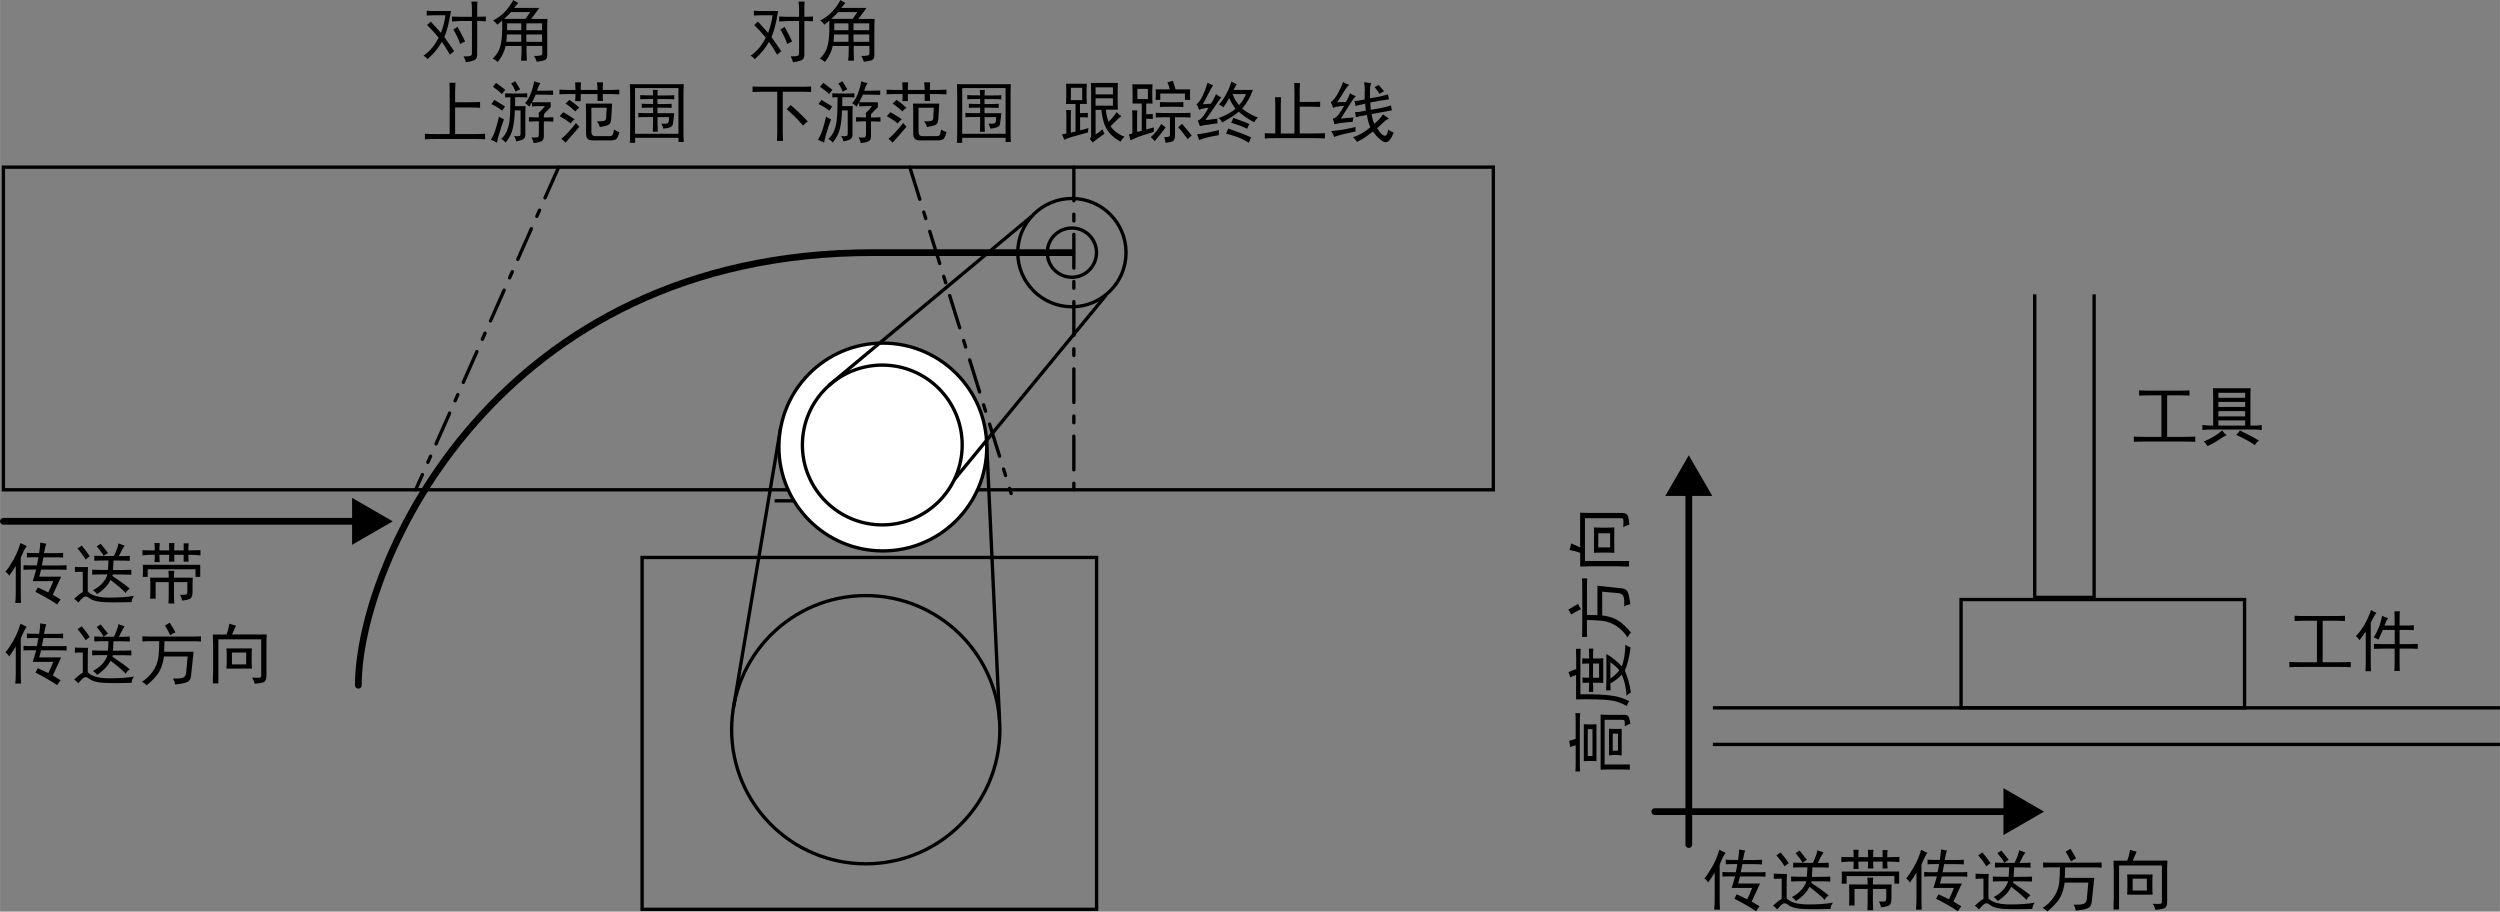 <?xml version="1.0" encoding="UTF-8"?>
<svg xmlns="http://www.w3.org/2000/svg" width="131.12mm" height="47.81mm" version="1.1" viewBox="0 0 371.68 135.53">
  <rect x="0" y="0" width="371.68" height="135.53" fill="#808080" stroke="none"/>
  <g id="_レイヤー_4" data-name="レイヤー 4">
    <rect x=".5" y="24.85" width="221.52" height="47.97" fill="none" stroke="#000" stroke-miterlimit="10" stroke-width=".5"/>
    <g>
      <line x1=".5" y1="77.51" x2="53.36" y2="77.51" fill="none" stroke="#000" stroke-linecap="round" stroke-miterlimit="10"/>
      <polygon points="52.34 81 58.38 77.51 52.34 74.02 52.34 81" fill="#000" stroke-width="0"/>
    </g>
    <g>
      <line x1="246.02" y1="120.67" x2="298.88" y2="120.67" fill="none" stroke="#000" stroke-linecap="round" stroke-miterlimit="10"/>
      <polygon points="297.86 124.16 303.9 120.67 297.86 117.18 297.86 124.16" fill="#000" stroke-width="0"/>
    </g>
    <g>
      <line x1="251.08" y1="125.57" x2="251.08" y2="72.71" fill="none" stroke="#000" stroke-linecap="round" stroke-miterlimit="10"/>
      <polygon points="254.57 73.73 251.08 67.69 247.59 73.73 254.57 73.73" fill="#000" stroke-width="0"/>
    </g>
    <line x1="135.26" y1="24.85" x2="150.33" y2="73.38" fill="none" stroke="#000" stroke-dasharray="0 0 0 0 5 2 1 2" stroke-linecap="round" stroke-miterlimit="10" stroke-width=".5"/>
    <line x1="83.05" y1="24.85" x2="61.8" y2="72.81" fill="none" stroke="#000" stroke-dasharray="0 0 0 0 5 2 1 2" stroke-linecap="round" stroke-miterlimit="10" stroke-width=".5"/>
    <line x1="159.65" y1="24.85" x2="159.65" y2="72.81" fill="none" stroke="#000" stroke-dasharray="0 0 0 0 5 2 1 2" stroke-linecap="round" stroke-miterlimit="10" stroke-width=".5"/>
    <line x1="146.67" y1="65.51" x2="148.6" y2="106.97" fill="none" stroke="#000" stroke-miterlimit="10" stroke-width=".5"/>
    <line x1="116.04" y1="63.71" x2="109.05" y2="105.17" fill="none" stroke="#000" stroke-miterlimit="10" stroke-width=".5"/>
    <circle cx="128.71" cy="108.49" r="19.94" fill="none" stroke="#000" stroke-miterlimit="10" stroke-width=".5"/>
    <circle cx="159.36" cy="37.56" r="8.05" fill="none" stroke="#000" stroke-miterlimit="10" stroke-width=".5"/>
    <circle cx="159.36" cy="37.56" r="3.66" fill="none" stroke="#000" stroke-miterlimit="10" stroke-width=".5"/>
    <line x1="115.17" y1="74.46" x2="139.46" y2="74.46" fill="none" stroke="#000" stroke-miterlimit="10" stroke-width=".5"/>
    <circle cx="131.25" cy="66.46" r="15.45" fill="#fff" stroke="#000" stroke-miterlimit="10" stroke-width=".5"/>
    <circle cx="131.17" cy="66.16" r="11.88" fill="none" stroke="#000" stroke-miterlimit="10" stroke-width=".5"/>
    <line x1="164.44" y1="43.88" x2="141.87" y2="71.31" fill="none" stroke="#000" stroke-miterlimit="10" stroke-width=".5"/>
    <line x1="153.42" y1="32.13" x2="123.2" y2="57.32" fill="none" stroke="#000" stroke-miterlimit="10" stroke-width=".5"/>
    <rect x="95.46" y="82.88" width="67.57" height="52.32" fill="none" stroke="#000" stroke-miterlimit="10" stroke-width=".5"/>
    <path d="M53.27,101.88c0-18.04,20.42-64.32,76.47-64.32,21.57,0,29.62,0,29.62,0" fill="none" stroke="#000" stroke-linecap="round" stroke-miterlimit="10"/>
    <line x1="254.66" y1="110.68" x2="371.68" y2="110.68" fill="none" stroke="#000" stroke-miterlimit="10" stroke-width=".5"/>
    <line x1="254.66" y1="105.24" x2="371.68" y2="105.24" fill="none" stroke="#000" stroke-miterlimit="10" stroke-width=".5"/>
    <rect x="291.56" y="89.14" width="42.15" height="16.1" fill="none" stroke="#000" stroke-miterlimit="10" stroke-width=".5"/>
    <polyline points="311.34 43.76 311.34 88.82 302.51 88.82 302.51 43.76" fill="none" stroke="#000" stroke-miterlimit="10" stroke-width=".5"/>
  </g>
  <g id="JA_アウトライン">
    <g>
      <path d="M3.08,82.96v5c0,.6.01,1.16.04,1.68h-.86c.05-.42.08-.96.08-1.64v-3.87c-.39.62-.72,1.12-.98,1.48-.1-.21-.29-.42-.55-.62.31-.36.69-.92,1.13-1.68.44-.75.81-1.61,1.09-2.58.23.13.55.29.94.47-.21.21-.51.79-.9,1.76ZM9.09,85.73c-.5,1.09-.91,1.99-1.25,2.7.29.16.68.39,1.17.7-.16.18-.33.43-.51.74-.44-.31-1.02-.67-1.74-1.07-.72-.4-1.22-.67-1.5-.8.13-.23.25-.46.35-.66.34.16.86.4,1.56.74.26-.52.51-1.08.74-1.68h-3.05c.16-.47.33-1.04.51-1.72h-.86c-.39,0-.73.01-1.02.04v-.7c.34.03.69.04,1.05.04h.94c.1-.49.18-.9.23-1.21h-.59c-.47,0-.85.01-1.13.04v-.7c.31.03.68.04,1.09.04h.74c.1-.75.16-1.28.16-1.56.34.08.64.13.9.16-.08.13-.2.6-.35,1.41h1.68c.42,0,.81-.01,1.17-.04v.7c-.34-.03-.74-.04-1.21-.04h-1.72c-.05.29-.13.69-.23,1.21h2.46c.52,0,.92-.01,1.21-.04v.7c-.31-.03-.72-.04-1.21-.04h-2.58c-.1.42-.2.77-.27,1.05h3.24Z" fill="#000" stroke-width="0"/>
      <path d="M13.08,84.32c-.03.5-.04.99-.04,1.48v2.15c.57.6,1.64.9,3.2.9s2.79-.09,3.67-.27c-.21.31-.33.62-.35.94-.96.03-1.93.04-2.89.04s-1.71-.05-2.23-.16c-.52-.1-.92-.27-1.21-.51-.29-.23-.55-.27-.78-.12s-.51.43-.82.82c-.21-.26-.42-.44-.62-.55.49-.47.92-.81,1.29-1.02v-3.01c-.39,0-.78.01-1.17.04v-.78c.42.03.82.04,1.21.04h.74ZM13.35,82.72c-.18.1-.39.26-.62.47-.29-.49-.69-1.04-1.21-1.64.23-.16.44-.3.62-.43.49.57.9,1.11,1.21,1.6ZM17.69,82.68c.7,0,1.24-.01,1.6-.04v.74c-.34-.03-1.15-.04-2.42-.04-.05.76-.08,1.22-.08,1.41,1.43,0,2.34-.01,2.73-.04v.74c-.37-.03-1.29-.04-2.77-.04l-.04.23c1.15.76,2,1.38,2.58,1.88-.34.21-.53.43-.59.66-.39-.44-1.15-1.09-2.27-1.95-.21.42-.48.8-.82,1.15-.34.35-.73.67-1.17.96-.16-.21-.37-.4-.62-.59.52-.26.98-.6,1.37-1.02.39-.42.65-.86.78-1.33-1.12,0-1.88.01-2.27.04v-.74c.42.03,1.2.04,2.34.04.05-.65.08-1.12.08-1.41-.99,0-1.69.01-2.11.04v-.74c.42.03,1.39.04,2.93.04.42-.91.64-1.54.66-1.88.34.13.65.25.94.35-.21.23-.5.74-.86,1.52ZM16.05,82.21c-.26.16-.48.3-.66.43-.18-.36-.52-.83-1.02-1.41.18-.13.38-.26.59-.39.44.55.81,1,1.09,1.37Z" fill="#000" stroke-width="0"/>
      <path d="M25.89,82.49c0,.29.01.62.04,1.02h-.82c.03-.36.04-.7.04-1.02h-1.45c0,.37.01.73.04,1.09h-.78c.03-.36.04-.73.04-1.09h-.78c-.16,0-.51.03-1.05.08v-.78c.55.03.91.04,1.09.04h.74c0-.42-.01-.78-.04-1.09h.78c-.03.39-.04.76-.04,1.09h1.45c0-.34-.01-.7-.04-1.09h.82c-.03.39-.04.76-.04,1.09h1.41v-1.05h.74c-.03.29-.04.64-.04,1.05h.47c.26,0,.7-.01,1.33-.04v.78c-.62-.05-1.07-.08-1.33-.08h-.47c0,.37.01.7.04,1.02h-.74v-1.02h-1.41ZM29.76,85.77h-.7v-1.13h-7.11v1.13h-.74c.03-.36.04-.69.04-.98s-.01-.56-.04-.82h8.55v1.8ZM28.66,85.89c-.03.37-.04.73-.04,1.09v1.02c0,.55-.12.88-.37,1.02-.25.13-.64.22-1.19.27-.05-.34-.16-.62-.31-.86.6.03.93,0,1-.08.06-.08.1-.22.1-.43v-1.37h-1.99v1.76c0,.42.01.88.04,1.41h-.86c.03-.52.04-.99.04-1.41v-1.76h-1.95v2.46h-.82c.03-.36.04-.87.04-1.52s-.01-1.18-.04-1.6h2.77c0-.34-.01-.68-.04-1.02h.86c-.03.34-.04.68-.04,1.02h2.81Z" fill="#000" stroke-width="0"/>
      <path d="M3.08,94.96v5c0,.6.01,1.16.04,1.68h-.86c.05-.42.08-.96.08-1.64v-3.87c-.39.62-.72,1.12-.98,1.48-.1-.21-.29-.42-.55-.62.31-.36.69-.92,1.13-1.68.44-.75.81-1.61,1.09-2.58.23.13.55.29.94.47-.21.21-.51.79-.9,1.76ZM9.09,97.73c-.5,1.09-.91,1.99-1.25,2.7.29.16.68.39,1.17.7-.16.18-.33.43-.51.74-.44-.31-1.02-.67-1.74-1.07-.72-.4-1.22-.67-1.5-.8.13-.23.25-.46.35-.66.34.16.86.4,1.56.74.26-.52.51-1.08.74-1.68h-3.05c.16-.47.33-1.04.51-1.72h-.86c-.39,0-.73.01-1.02.04v-.7c.34.03.69.04,1.05.04h.94c.1-.49.18-.9.23-1.21h-.59c-.47,0-.85.01-1.13.04v-.7c.31.03.68.04,1.09.04h.74c.1-.75.16-1.28.16-1.56.34.08.64.13.9.16-.08.13-.2.6-.35,1.41h1.68c.42,0,.81-.01,1.17-.04v.7c-.34-.03-.74-.04-1.21-.04h-1.72c-.05.29-.13.69-.23,1.21h2.46c.52,0,.92-.01,1.21-.04v.7c-.31-.03-.72-.04-1.21-.04h-2.58c-.1.42-.2.77-.27,1.05h3.24Z" fill="#000" stroke-width="0"/>
      <path d="M13.08,96.32c-.03.5-.04.99-.04,1.48v2.15c.57.6,1.64.9,3.2.9s2.79-.09,3.67-.27c-.21.31-.33.62-.35.94-.96.03-1.93.04-2.89.04s-1.71-.05-2.23-.16c-.52-.1-.92-.27-1.21-.51-.29-.23-.55-.27-.78-.12s-.51.43-.82.82c-.21-.26-.42-.44-.62-.55.49-.47.92-.81,1.29-1.02v-3.01c-.39,0-.78.01-1.17.04v-.78c.42.03.82.04,1.21.04h.74ZM13.35,94.72c-.18.1-.39.26-.62.47-.29-.49-.69-1.04-1.21-1.64.23-.16.44-.3.62-.43.49.57.9,1.11,1.21,1.6ZM17.69,94.68c.7,0,1.24-.01,1.6-.04v.74c-.34-.03-1.15-.04-2.42-.04-.05.76-.08,1.22-.08,1.41,1.43,0,2.34-.01,2.73-.04v.74c-.37-.03-1.29-.04-2.77-.04l-.04.23c1.15.76,2,1.38,2.58,1.88-.34.21-.53.43-.59.66-.39-.44-1.15-1.09-2.27-1.95-.21.42-.48.8-.82,1.15-.34.35-.73.67-1.17.96-.16-.21-.37-.4-.62-.59.52-.26.98-.6,1.37-1.02.39-.42.65-.86.78-1.33-1.12,0-1.88.01-2.27.04v-.74c.42.03,1.2.04,2.34.04.05-.65.08-1.12.08-1.41-.99,0-1.69.01-2.11.04v-.74c.42.03,1.39.04,2.93.04.42-.91.64-1.54.66-1.88.34.13.65.25.94.35-.21.23-.5.74-.86,1.52ZM16.05,94.21c-.26.16-.48.3-.66.43-.18-.36-.52-.83-1.02-1.41.18-.13.38-.26.59-.39.44.55.81,1,1.09,1.37Z" fill="#000" stroke-width="0"/>
      <path d="M21.16,94.6c.42.03.87.04,1.37.04h5.82c.62,0,1.13-.01,1.52-.04v.78c-.34-.03-.81-.04-1.41-.04h-4.02c0,.29-.01.81-.04,1.56h4.38c-.05.34-.1.83-.16,1.48l-.23,2.15c-.05.47-.27.77-.66.92-.39.14-.96.25-1.72.33-.03-.34-.13-.64-.31-.9.6.03,1.05,0,1.37-.08s.51-.3.59-.66l.23-2.54h-3.52c-.1.73-.27,1.34-.49,1.84-.22.5-.53.95-.92,1.37s-.78.78-1.17,1.09c-.1-.16-.34-.34-.7-.55.34-.18.7-.47,1.07-.86.38-.39.69-.83.94-1.33.25-.49.4-1.04.47-1.64.06-.6.1-1.33.1-2.19h-1.09c-.57,0-1.04.01-1.41.04v-.78ZM24.52,93c.23-.13.47-.27.7-.43.29.44.57.92.86,1.45-.26.1-.52.25-.78.43-.23-.52-.5-1-.78-1.45Z" fill="#000" stroke-width="0"/>
      <path d="M33.92,93.57c.06-.25.12-.53.18-.84.47.16.79.25.98.27-.29.62-.48,1.07-.59,1.33h5.16c-.03.47-.04.92-.04,1.37v4.77c0,.57-.18.9-.53,1-.35.09-.76.15-1.23.18-.08-.37-.21-.66-.39-.9.65.03,1.05.03,1.19,0,.14-.03.2-.17.18-.43v-5.27h-6.37v6.56h-.82c0-.68.01-1.22.04-1.64v-4.22c-.03-.47-.04-.94-.04-1.41h2.03c.1-.26.19-.51.25-.76ZM37.41,97.42v.9c0,.34.01.7.04,1.09h-3.79c.03-.36.04-.73.04-1.09v-.98c0-.31-.01-.62-.04-.94h3.79c-.03.34-.04.68-.04,1.02ZM36.59,98.78v-1.76h-2.11v1.76h2.11Z" fill="#000" stroke-width="0"/>
    </g>
    <g>
      <path d="M63.44,1.6c.39.03.85.04,1.37.04h2.23c-.26,1.67-.59,2.96-.98,3.87.65.91,1.13,1.62,1.45,2.11-.18.13-.39.3-.62.51-.55-.94-.95-1.58-1.21-1.91-.31.55-.62,1-.94,1.37-.31.37-.7.77-1.17,1.21-.18-.23-.39-.4-.62-.51.44-.31.85-.68,1.21-1.09.36-.42.72-.95,1.05-1.6-.62-.75-1.2-1.38-1.72-1.88.16-.13.34-.3.55-.51.75.83,1.26,1.39,1.52,1.68.34-.94.56-1.81.66-2.62h-1.41c-.52,0-.98.01-1.37.04v-.7ZM67.19,2.46c.62.03,1.05.04,1.29.04h1.68v-1.17c0-.34-.03-.7-.08-1.09h.9c-.03.31-.04.7-.04,1.17v1.09c.26,0,.69-.01,1.29-.04v.7c-.6-.03-1.03-.04-1.29-.04v4.92c.03.49-.14.81-.49.94-.35.13-.75.22-1.19.27-.08-.31-.2-.6-.35-.86.57,0,.93-.03,1.07-.1.14-.06.2-.25.18-.57V3.12h-1.64c-.23,0-.68.03-1.33.08v-.74ZM69.15,6.17c-.34.13-.59.26-.74.39-.23-.7-.57-1.43-1.02-2.19.18-.08.39-.21.62-.39.44.78.82,1.51,1.13,2.19Z" fill="#000" stroke-width="0"/>
      <path d="M77.5,6.84h-2.34c-.16.81-.55,1.6-1.17,2.38-.23-.23-.48-.4-.74-.51.39-.37.69-.77.9-1.21.21-.44.35-1.02.43-1.72s.1-1.61.08-2.73c-.21.21-.46.42-.74.62-.13-.21-.34-.42-.62-.62.23-.1.57-.32,1.02-.64.44-.33.85-.73,1.21-1.21.36-.48.62-.88.78-1.19.21.16.46.3.74.43-.13.13-.34.38-.62.74h3.75c-.13.16-.53.7-1.21,1.64h2.42c-.03.57-.04,1.08-.04,1.52v3.87c0,.39-.13.64-.39.74-.26.1-.65.18-1.17.23-.08-.29-.21-.57-.39-.86.52,0,.86-.03,1.02-.08s.22-.22.2-.51v-.9h-2.34v.78c0,.39.01.86.04,1.41h-.86c.05-.52.08-1.04.08-1.56v-.62ZM78.13,2.81l.7-1.02h-2.85c-.34.37-.69.7-1.05,1.02h3.2ZM77.5,6.21v-1.09h-2.15c0,.39-.03.76-.08,1.09h2.23ZM77.5,4.49v-1.02h-2.11v1.02h2.11ZM80.59,4.49v-1.02h-2.34v1.02h2.34ZM80.59,6.21v-1.09h-2.34v1.09h2.34Z" fill="#000" stroke-width="0"/>
      <path d="M67.66,13.56v1.64h2.23c.52,0,1.02-.01,1.48-.04v.86c-.52-.03-1.04-.04-1.56-.04h-2.15v3.95h3.09c.39,0,.85-.01,1.37-.04v.82c-.5-.03-.95-.04-1.37-.04h-6.17c-.42,0-.89.01-1.41.04v-.82c.49.03.96.04,1.41.04h2.27v-6.33c0-.39-.01-.82-.04-1.29h.9c-.03.44-.04.86-.04,1.25Z" fill="#000" stroke-width="0"/>
      <path d="M74.48,19.03c-.09.29-.2.62-.31,1s-.21.77-.29,1.19c-.34-.21-.64-.35-.9-.43.31-.55.53-1.03.66-1.45.13-.42.23-.77.31-1.05.08-.29.16-.6.23-.94.26.16.51.29.74.39-.21.57-.36,1-.45,1.29ZM73.91,15.93c-.23-.14-.52-.29-.86-.45.16-.21.3-.42.43-.62.21.13.46.28.76.45.3.17.58.35.84.53-.16.23-.3.44-.43.62-.26-.21-.51-.38-.74-.53ZM74.4,12.8c.27.2.51.38.72.57-.21.23-.38.44-.51.62-.26-.29-.7-.65-1.33-1.09.16-.21.31-.4.47-.59.16.13.37.29.64.49ZM77.27,20.2c.08-.05.12-.16.12-.31v-3.48h-.86c0,.47-.03.93-.08,1.39-.05.46-.12.88-.21,1.27-.09.39-.22.76-.39,1.09-.17.34-.4.69-.68,1.05-.16-.23-.38-.42-.66-.55.39-.34.68-.76.88-1.27s.32-1.02.37-1.54c.05-.52.08-1.07.1-1.64.01-.57.02-1.16.02-1.76-.18,0-.44.01-.78.04v-.62c.55.03.9.04,1.05.04h1.37c.23,0,.52-.01.86-.04v.62c-.31-.03-.61-.04-.9-.04h-.9v1.33h1.56c-.03.42-.04.81-.04,1.17v3.09c0,.26-.08.46-.25.61-.17.14-.54.27-1.11.37-.03-.23-.13-.5-.31-.78.49.03.78.01.86-.04ZM77.31,13.29c-.21.08-.43.2-.66.35-.08-.21-.17-.41-.27-.61-.1-.2-.23-.4-.39-.61.21-.1.4-.22.59-.35.42.62.66,1.03.74,1.21ZM78.54,14.7c.14-.26.27-.53.37-.8.1-.27.2-.57.29-.88.09-.31.16-.62.21-.94.29.13.6.22.94.27-.13.18-.23.37-.31.55-.08.18-.14.38-.2.59h.7c.52,0,1.08-.01,1.68-.04v.66c-.6-.03-1.17-.04-1.72-.04h-.86c-.1.21-.2.4-.27.57-.08.17-.17.36-.27.57h2.77v.74c-.13.13-.28.27-.45.43-.17.16-.36.37-.57.62v.47h.43c.18,0,.51-.01.98-.04v.66c-.42-.03-.74-.04-.98-.04h-.43v2.19c0,.39-.12.64-.35.76s-.62.21-1.17.29c-.03-.23-.13-.52-.31-.86.42.03.7.03.86,0,.16-.03.23-.2.23-.51v-1.88h-.35c-.31,0-.69.01-1.13.04v-.66c.42.03.78.04,1.09.04h.39c0-.23-.01-.46-.04-.66.31-.26.62-.6.94-1.02h-1.13l-.78.04v-.59c-.16.21-.29.42-.39.62-.18-.18-.4-.35-.66-.51.18-.18.34-.4.49-.66Z" fill="#000" stroke-width="0"/>
      <path d="M85.55,13.37c0-.31-.01-.69-.04-1.13h.86c-.03.37-.04.74-.04,1.13h2.5c0-.44-.03-.82-.08-1.13h.9c-.03.31-.04.69-.04,1.13h1.41c.29,0,.64-.01,1.05-.04v.7c-.42-.03-.77-.04-1.05-.04h-1.41c0,.34.01.68.04,1.02h-.82v-1.02h-2.5v1.05h-.82c.03-.34.04-.69.04-1.05h-1.33c-.5,0-.85.01-1.05.04v-.7c.44.03.79.04,1.05.04h1.33ZM85.43,17.74c-.26.18-.46.39-.59.62-.47-.39-1.02-.75-1.64-1.09.18-.18.36-.38.55-.59.62.37,1.18.72,1.68,1.05ZM85.06,20.09c-.46.52-.79.9-1,1.13-.13-.18-.34-.38-.62-.59.26-.18.63-.53,1.11-1.05.48-.52.84-.95,1.07-1.29.16.18.33.37.51.55-.26.31-.62.73-1.07,1.25ZM86.14,16.02c-.21.13-.42.31-.62.55-.47-.47-.95-.86-1.45-1.17.21-.18.4-.36.59-.55.47.31.96.7,1.48,1.17ZM88.75,18.05c.55,0,.9-.03,1.07-.08.17-.05.27-.2.29-.43l.08-1.52h-2.27v3.71c.05.37.27.53.66.51h2.07c.18,0,.32-.05.41-.16.09-.1.16-.38.21-.82.29.18.56.31.82.39-.16.55-.31.88-.47,1.02-.16.13-.4.2-.74.2h-2.85c-.6,0-.9-.33-.9-.98v-2.77c0-.65-.01-1.22-.04-1.72h3.91c-.03.37-.05.85-.08,1.45-.03.6-.07,1.02-.12,1.25-.05.23-.2.4-.45.51-.25.1-.64.2-1.19.27-.05-.29-.2-.56-.43-.82Z" fill="#000" stroke-width="0"/>
      <path d="M101.61,14.23v5.16c0,.52.01,1.09.04,1.72h-.78v-.62h-6.45v.74h-.78c.03-.76.04-1.43.04-2.03v-4.88c0-.57-.01-1.17-.04-1.8h8.01c-.03.57-.04,1.15-.04,1.72ZM100.86,19.89v-6.8h-6.45v6.8h6.45ZM97.04,13.37h.74c-.03.34-.04.61-.04.82h1.21c.62,0,1.05-.01,1.29-.04v.62c-.34-.03-.82-.04-1.45-.04h-1.05v.74h.78c.52,0,.96-.01,1.33-.04v.62c-.37-.03-.81-.04-1.33-.04h-.78v.82h2.5c-.1.99-.18,1.56-.23,1.72-.05.16-.18.28-.39.37-.21.09-.55.16-1.02.21-.03-.23-.12-.48-.27-.74.49.03.81,0,.94-.08.13-.08.2-.38.2-.9h-1.72v1.05c0,.31.01.69.04,1.13h-.74c.03-.55.04-.98.04-1.29v-.9h-1.02c-.5,0-.89.01-1.17.04v-.66c.36.03.75.04,1.17.04h1.02v-.82c-.78,0-1.34.01-1.68.04v-.62c.47.03,1.03.04,1.68.04v-.74c-.83,0-1.47.01-1.91.04v-.62c.44.03,1.08.04,1.91.04,0-.18-.01-.46-.04-.82Z" fill="#000" stroke-width="0"/>
    </g>
    <g>
      <path d="M112.08,1.6c.39.03.85.04,1.37.04h2.23c-.26,1.67-.59,2.96-.98,3.87.65.91,1.13,1.62,1.45,2.11-.18.13-.39.3-.62.51-.55-.94-.95-1.58-1.21-1.91-.31.55-.62,1-.94,1.37-.31.37-.7.77-1.17,1.21-.18-.23-.39-.4-.62-.51.44-.31.85-.68,1.21-1.09.36-.42.72-.95,1.05-1.6-.62-.75-1.2-1.38-1.72-1.88.16-.13.34-.3.55-.51.75.83,1.26,1.39,1.52,1.68.34-.94.56-1.81.66-2.62h-1.41c-.52,0-.98.01-1.37.04v-.7ZM115.83,2.46c.62.03,1.05.04,1.29.04h1.68v-1.17c0-.34-.03-.7-.08-1.09h.9c-.03.31-.04.7-.04,1.17v1.09c.26,0,.69-.01,1.29-.04v.7c-.6-.03-1.03-.04-1.29-.04v4.92c.03.49-.14.81-.49.94-.35.13-.75.22-1.19.27-.08-.31-.2-.6-.35-.86.57,0,.93-.03,1.07-.1.14-.06.2-.25.18-.57V3.12h-1.64c-.23,0-.68.03-1.33.08v-.74ZM117.78,6.17c-.34.13-.59.26-.74.39-.23-.7-.57-1.43-1.02-2.19.18-.08.39-.21.62-.39.44.78.82,1.51,1.13,2.19Z" fill="#000" stroke-width="0"/>
      <path d="M126.14,6.84h-2.34c-.16.81-.55,1.6-1.17,2.38-.23-.23-.48-.4-.74-.51.39-.37.69-.77.9-1.21.21-.44.35-1.02.43-1.72s.1-1.61.08-2.73c-.21.21-.46.42-.74.62-.13-.21-.34-.42-.62-.62.23-.1.57-.32,1.02-.64.44-.33.85-.73,1.21-1.21.36-.48.62-.88.78-1.19.21.16.46.3.74.43-.13.13-.34.38-.62.74h3.75c-.13.16-.53.7-1.21,1.64h2.42c-.03.57-.04,1.08-.04,1.52v3.87c0,.39-.13.64-.39.74-.26.1-.65.18-1.17.23-.08-.29-.21-.57-.39-.86.52,0,.86-.03,1.02-.08s.22-.22.2-.51v-.9h-2.34v.78c0,.39.01.86.04,1.41h-.86c.05-.52.08-1.04.08-1.56v-.62ZM126.77,2.81l.7-1.02h-2.85c-.34.37-.69.7-1.05,1.02h3.2ZM126.14,6.21v-1.09h-2.15c0,.39-.03.76-.08,1.09h2.23ZM126.14,4.49v-1.02h-2.11v1.02h2.11ZM129.23,4.49v-1.02h-2.34v1.02h2.34ZM129.23,6.21v-1.09h-2.34v1.09h2.34Z" fill="#000" stroke-width="0"/>
      <path d="M119.07,12.9c.49,0,1-.01,1.52-.04v.82c-.57-.03-1.08-.04-1.52-.04h-2.7v6.02c0,.34.01.77.04,1.29h-.9c.03-.47.04-.9.04-1.29v-6.02h-2.15c-.52,0-1.03.01-1.52.04v-.82c.49.03,1,.04,1.52.04h5.66ZM119.38,18.68c-.42-.55-1.22-1.37-2.42-2.46l.59-.59c.7.57,1.55,1.38,2.54,2.42-.26.18-.5.39-.7.62Z" fill="#000" stroke-width="0"/>
      <path d="M123.11,19.03c-.09.29-.2.62-.31,1s-.21.77-.29,1.19c-.34-.21-.64-.35-.9-.43.31-.55.53-1.03.66-1.45.13-.42.23-.77.31-1.05.08-.29.16-.6.23-.94.26.16.51.29.74.39-.21.57-.36,1-.45,1.29ZM122.55,15.93c-.23-.14-.52-.29-.86-.45.16-.21.3-.42.43-.62.21.13.46.28.76.45.3.17.58.35.84.53-.16.23-.3.44-.43.62-.26-.21-.51-.38-.74-.53ZM123.04,12.8c.27.2.51.38.72.57-.21.23-.38.44-.51.62-.26-.29-.7-.65-1.33-1.09.16-.21.31-.4.47-.59.16.13.37.29.64.49ZM125.91,20.2c.08-.05.12-.16.12-.31v-3.48h-.86c0,.47-.03.93-.08,1.39-.05.46-.12.88-.21,1.27-.09.39-.22.76-.39,1.09-.17.34-.4.69-.68,1.05-.16-.23-.38-.42-.66-.55.39-.34.68-.76.88-1.27s.32-1.02.37-1.54c.05-.52.08-1.07.1-1.64.01-.57.02-1.16.02-1.76-.18,0-.44.01-.78.04v-.62c.55.03.9.04,1.05.04h1.37c.23,0,.52-.01.86-.04v.62c-.31-.03-.61-.04-.9-.04h-.9v1.33h1.56c-.03.42-.04.81-.04,1.17v3.09c0,.26-.08.46-.25.61-.17.14-.54.27-1.11.37-.03-.23-.13-.5-.31-.78.49.03.78.01.86-.04ZM125.95,13.29c-.21.08-.43.2-.66.35-.08-.21-.17-.41-.27-.61-.1-.2-.23-.4-.39-.61.21-.1.4-.22.59-.35.42.62.66,1.03.74,1.21ZM127.18,14.7c.14-.26.27-.53.37-.8.1-.27.2-.57.29-.88.09-.31.16-.62.21-.94.29.13.6.22.94.27-.13.18-.23.37-.31.55-.08.18-.14.38-.2.59h.7c.52,0,1.08-.01,1.68-.04v.66c-.6-.03-1.17-.04-1.72-.04h-.86c-.1.21-.2.4-.27.57-.08.17-.17.36-.27.57h2.77v.74c-.13.13-.28.27-.45.43-.17.16-.36.37-.57.62v.47h.43c.18,0,.51-.01.98-.04v.66c-.42-.03-.74-.04-.98-.04h-.43v2.19c0,.39-.12.64-.35.76s-.62.21-1.17.29c-.03-.23-.13-.52-.31-.86.42.03.7.03.86,0,.16-.03.23-.2.23-.51v-1.88h-.35c-.31,0-.69.01-1.13.04v-.66c.42.03.78.04,1.09.04h.39c0-.23-.01-.46-.04-.66.31-.26.62-.6.94-1.02h-1.13l-.78.04v-.59c-.16.21-.29.42-.39.62-.18-.18-.4-.35-.66-.51.18-.18.34-.4.49-.66Z" fill="#000" stroke-width="0"/>
      <path d="M134.19,13.37c0-.31-.01-.69-.04-1.13h.86c-.03.37-.04.74-.04,1.13h2.5c0-.44-.03-.82-.08-1.13h.9c-.03.31-.04.69-.04,1.13h1.41c.29,0,.64-.01,1.05-.04v.7c-.42-.03-.77-.04-1.05-.04h-1.41c0,.34.01.68.04,1.02h-.82v-1.02h-2.5v1.05h-.82c.03-.34.04-.69.04-1.05h-1.33c-.5,0-.85.01-1.05.04v-.7c.44.03.79.04,1.05.04h1.33ZM134.07,17.74c-.26.18-.46.39-.59.62-.47-.39-1.02-.75-1.64-1.09.18-.18.36-.38.55-.59.62.37,1.18.72,1.68,1.05ZM133.7,20.09c-.46.52-.79.9-1,1.13-.13-.18-.34-.38-.62-.59.26-.18.63-.53,1.11-1.05.48-.52.84-.95,1.07-1.29.16.18.33.37.51.55-.26.31-.62.73-1.07,1.25ZM134.77,16.02c-.21.13-.42.31-.62.55-.47-.47-.95-.86-1.45-1.17.21-.18.4-.36.59-.55.47.31.96.7,1.48,1.17ZM137.39,18.05c.55,0,.9-.03,1.07-.08.17-.05.27-.2.29-.43l.08-1.52h-2.27v3.71c.05.37.27.53.66.51h2.07c.18,0,.32-.05.41-.16.09-.1.16-.38.21-.82.29.18.56.31.82.39-.16.55-.31.88-.47,1.02-.16.13-.4.2-.74.2h-2.85c-.6,0-.9-.33-.9-.98v-2.77c0-.65-.01-1.22-.04-1.72h3.91c-.03.37-.05.85-.08,1.45-.03.6-.07,1.02-.12,1.25-.05.23-.2.4-.45.51-.25.1-.64.2-1.19.27-.05-.29-.2-.56-.43-.82Z" fill="#000" stroke-width="0"/>
      <path d="M150.24,14.23v5.16c0,.52.01,1.09.04,1.72h-.78v-.62h-6.45v.74h-.78c.03-.76.04-1.43.04-2.03v-4.88c0-.57-.01-1.17-.04-1.8h8.01c-.03.57-.04,1.15-.04,1.72ZM149.5,19.89v-6.8h-6.45v6.8h6.45ZM145.67,13.37h.74c-.03.34-.04.61-.04.82h1.21c.62,0,1.05-.01,1.29-.04v.62c-.34-.03-.82-.04-1.45-.04h-1.05v.74h.78c.52,0,.96-.01,1.33-.04v.62c-.37-.03-.81-.04-1.33-.04h-.78v.82h2.5c-.1.99-.18,1.56-.23,1.72-.05.16-.18.28-.39.37-.21.09-.55.16-1.02.21-.03-.23-.12-.48-.27-.74.49.03.81,0,.94-.08.13-.08.2-.38.2-.9h-1.72v1.05c0,.31.01.69.04,1.13h-.74c.03-.55.04-.98.04-1.29v-.9h-1.02c-.5,0-.89.01-1.17.04v-.66c.36.03.75.04,1.17.04h1.02v-.82c-.78,0-1.34.01-1.68.04v-.62c.47.03,1.03.04,1.68.04v-.74c-.83,0-1.47.01-1.91.04v-.62c.44.03,1.08.04,1.91.04,0-.18-.01-.46-.04-.82Z" fill="#000" stroke-width="0"/>
    </g>
    <g>
      <path d="M161.75,17.47c-.39-.03-.78-.04-1.17-.04v1.95c.18-.03.6-.14,1.25-.35-.05.21-.08.43-.08.66-1.41.39-2.27.63-2.58.72-.31.09-.62.21-.94.37-.08-.23-.2-.5-.35-.78.13-.03.35-.08.66-.16v-2.5c0-.29-.01-.61-.04-.98h.74c-.03.42-.04.79-.04,1.13v2.23c.21-.05.44-.1.7-.16v-4.1h-1.41c.03-.62.04-1.17.04-1.64,0-.49-.01-.95-.04-1.37h3.09c-.03.5-.04.99-.04,1.48s.01,1,.04,1.52h-1.02v1.37c.39,0,.78-.01,1.17-.04v.66ZM160.89,14.89v-1.84h-1.68v1.84h1.68ZM166.71,17.27c-.16.1-.38.3-.68.59-.3.29-.61.59-.92.9.21.34.51.65.92.94.4.29.79.5,1.15.62-.23.21-.43.46-.59.74-.6-.34-1.07-.68-1.41-1.04-.34-.35-.61-.73-.8-1.13-.2-.4-.34-.83-.43-1.27-.09-.44-.16-.87-.21-1.29h-.86v3.67c.26-.16.6-.42,1.02-.78.13.34.23.56.31.66-.23.16-.53.37-.9.64-.37.27-.65.5-.86.68l-.43-.55c.16-.13.22-.4.2-.82v-5.66c0-.68-.01-1.29-.04-1.84h4.02c-.03.55-.04,1.24-.04,2.07s.01,1.47.04,1.91h-1.8c.03.23.06.5.12.78.05.29.14.62.27,1.02.26-.23.51-.49.74-.78.23-.29.39-.51.47-.66.23.26.47.46.7.59ZM165.46,14.03v-1.05h-2.58v1.05h2.58ZM165.46,15.71v-1.09h-2.58v1.09h2.58Z" fill="#000" stroke-width="0"/>
      <path d="M169.05,20.44c-.34.13-.66.27-.98.43-.08-.31-.16-.61-.23-.9l.51-.12v-2.54c0-.34-.01-.64-.04-.9h.78c-.03.26-.04.61-.04,1.05v2.15l.7-.16v-4.06h-1.37v-1.48c0-.49-.01-.95-.04-1.37h3.01c-.03.5-.04.99-.04,1.48s.01.95.04,1.37h-.94v1.6c.18,0,.51-.01.98-.04v.74c-.47-.03-.79-.04-.98-.04v1.6l1.13-.31v.66c-1.33.42-2.16.69-2.5.82ZM170.66,14.73v-1.52h-1.56v1.52h1.56ZM172.61,19.85c-.29.37-.6.74-.94,1.13-.18-.23-.38-.43-.59-.59.29-.23.56-.51.82-.84.26-.33.51-.7.74-1.11.21.16.43.33.66.51-.18.23-.42.53-.7.9ZM174.76,13.29h2.19c-.03.26-.04.53-.04.82s.01.53.04.74h-.78v-.94h-3.67v.94h-.7c.03-.23.04-.48.04-.74,0-.29-.01-.56-.04-.82h2.11c-.03-.21-.14-.56-.35-1.05.31-.1.59-.18.82-.23.18.6.31,1.03.39,1.29ZM173.94,20.05v-2.62c-.94,0-1.64.01-2.11.04v-.7c.47.03,1.34.04,2.62.04s2.15-.01,2.54-.04v.7c-.39-.03-1.16-.04-2.3-.04v2.66c0,.52-.13.83-.39.94-.26.1-.6.17-1.02.2-.03-.29-.09-.57-.2-.86.57.05.86-.05.86-.31ZM175.93,15.91c-.39-.03-.98-.04-1.76-.04s-1.35.01-1.72.04v-.74c.36.03.94.04,1.72.04s1.37-.01,1.76-.04v.74ZM177.18,20.16c-.23.16-.43.34-.59.55-.68-.94-1.15-1.52-1.41-1.76.18-.21.36-.39.55-.55.78.91,1.26,1.5,1.45,1.76Z" fill="#000" stroke-width="0"/>
      <path d="M180.01,18.48c-.51.05-1.05.14-1.62.27-.08-.23-.18-.51-.31-.82.26-.08.53-.3.8-.66.27-.36.54-.78.8-1.25-.16,0-.38.03-.66.08-.29.05-.53.13-.74.23-.1-.31-.23-.59-.39-.82.34-.26.65-.7.94-1.33.29-.62.52-1.25.7-1.88.31.18.59.31.82.39-.16.23-.37.6-.62,1.09-.26.5-.56,1.07-.9,1.72.18,0,.59-.03,1.21-.08.31-.49.56-.96.74-1.41.34.23.6.39.78.47-.26.34-.58.79-.96,1.37-.38.57-.84,1.24-1.39,1.99.23,0,.82-.06,1.76-.2,0,.26.01.5.04.7-.16.03-.49.07-1,.12ZM179.7,20.38c-.53.12-1.01.27-1.43.45-.05-.26-.16-.55-.31-.86.78-.08,1.87-.29,3.28-.62-.03.23-.04.48-.04.74-.47.08-.97.18-1.5.29ZM183.39,13.37h2.89c-.23.6-.46,1.09-.68,1.48-.22.39-.53.82-.92,1.29.34.29.74.56,1.21.82.47.26.85.43,1.13.51-.23.21-.42.44-.55.7-.81-.39-1.58-.91-2.3-1.56-.26.23-.61.49-1.04.76s-.91.55-1.43.84c-.1-.26-.29-.48-.55-.66.55-.18,1.05-.41,1.52-.68s.81-.51,1.02-.72c-.39-.49-.7-1.02-.94-1.56-.31.55-.6,1-.86,1.37-.26-.21-.48-.35-.66-.43.29-.31.54-.64.76-1,.22-.35.42-.72.61-1.11.18-.39.34-.82.47-1.29.31.18.59.31.82.39-.13.16-.3.44-.51.86ZM186.01,20.44c-.1.21-.22.47-.35.78-.7-.42-1.3-.71-1.8-.88-.5-.17-1.03-.33-1.6-.49.16-.26.27-.51.35-.74,1.72.6,2.85,1.04,3.4,1.33ZM184.64,18c.39.14.77.29,1.13.45-.13.18-.25.42-.35.7-.31-.16-.65-.31-1.02-.45-.37-.14-.82-.29-1.37-.45.16-.23.26-.48.31-.74.47.18.9.35,1.29.49ZM185.23,13.99h-1.99c.29.7.61,1.25.98,1.64.42-.44.75-.99,1.02-1.64Z" fill="#000" stroke-width="0"/>
      <path d="M190.42,15.83v4.02h2.03v-6.02c0-.49-.01-.99-.04-1.48h.86c-.03.47-.04.96-.04,1.48v1.33h1.56c.44,0,.94-.01,1.48-.04v.78c-.55-.03-1.04-.04-1.48-.04h-1.56v3.98h2.15c.52,0,1.05-.01,1.6-.04v.78c-.55-.03-1.08-.04-1.6-.04h-5.7c-.55,0-1.09.01-1.64.04v-.78c.42.03.94.04,1.56.04v-4.02c0-.44-.01-.9-.04-1.37h.9c-.03.47-.04.92-.04,1.37Z" fill="#000" stroke-width="0"/>
      <path d="M199.81,13.62c-.25.43-.58.96-1,1.58.62-.03,1.05-.04,1.29-.04.23-.39.44-.82.62-1.29.26.18.55.33.86.43-.26.26-.53.61-.8,1.05-.27.44-.75,1.2-1.43,2.27.7-.05,1.33-.1,1.88-.16-.08.26-.12.48-.12.66-.18,0-.59.03-1.21.1-.62.07-1.13.15-1.52.25-.03-.26-.1-.53-.23-.82.31-.08.6-.29.86-.62.26-.34.53-.77.82-1.29-.86.05-1.41.16-1.64.31-.08-.29-.2-.57-.35-.86.34-.23.66-.62.98-1.15.31-.53.6-1.15.86-1.86.26.18.56.33.9.43-.26.23-.51.57-.76,1ZM201.55,19.54c-.65.13-1.24.26-1.76.39-.52.13-1,.27-1.45.43-.08-.29-.22-.57-.43-.86.73-.08,1.29-.15,1.68-.21.39-.06,1.04-.2,1.95-.41-.03.29-.03.51,0,.66ZM202.92,13.52c0-.39-.04-.82-.12-1.29.34.03.69.07,1.05.12-.08.16-.13.41-.16.76-.03.35-.03.85,0,1.5l1.33-.23c.44-.1.88-.22,1.33-.35l.16.74c-.44.05-.9.12-1.37.2l-1.41.27c0,.42.03.78.08,1.09l1.52-.27c.52-.1,1.02-.23,1.48-.39l.12.74c-.47.08-.96.17-1.48.27l-1.52.27c.05.52.18,1,.39,1.45.23-.18.46-.39.68-.62.22-.23.42-.49.61-.78.39.31.69.52.9.62-.34.16-.61.33-.8.53s-.51.5-.96.92c.31.52.59.85.84,1,.25.14.42.15.53.02.1-.13.2-.4.27-.82.23.18.51.33.82.43-.44,1.15-.92,1.61-1.45,1.39-.52-.22-1.07-.74-1.64-1.54-.37.29-.72.55-1.07.8s-.79.5-1.31.76c-.13-.26-.33-.5-.59-.7.52-.18.96-.38,1.33-.59.36-.21.78-.51,1.25-.9-.23-.52-.4-1.13-.51-1.84-.78.13-1.33.25-1.64.35l-.12-.74c.31,0,.85-.08,1.6-.23-.05-.42-.08-.77-.08-1.05-.7.16-1.19.27-1.45.35l-.16-.74c.26,0,.77-.08,1.52-.23v-1.25ZM204.37,12.94l.62-.31c.1.13.36.44.78.94-.26.1-.48.23-.66.39-.18-.29-.43-.62-.74-1.02Z" fill="#000" stroke-width="0"/>
    </g>
    <g>
      <path d="M323.8,58.08c.62,0,1.2-.01,1.72-.04v.78c-.52-.03-1.09-.04-1.72-.04h-1.6v6.17h2.54c.6,0,1.15-.01,1.64-.04v.78c-.5-.03-1.03-.04-1.6-.04h-6.05c-.57,0-1.07.01-1.48.04v-.78c.44.03.95.04,1.52.04h2.58v-6.17h-1.56c-.68,0-1.26.01-1.76.04v-.78c.49.03,1.08.04,1.76.04h4.02Z" fill="#000" stroke-width="0"/>
      <path d="M334.58,59.02v4.26h.59c.36,0,.73-.03,1.09-.08v.74c-.31-.05-.66-.08-1.05-.08h-6.48c-.55,0-.98.03-1.29.08v-.74c.31.03.72.05,1.21.08h.39v-4.18c0-.52-.01-.98-.04-1.37h5.62c-.03.34-.04.77-.04,1.29ZM329.91,65.37c-.48.33-1.05.64-1.7.96-.16-.26-.34-.5-.55-.7,1.04-.42,1.95-.96,2.73-1.64.18.29.4.52.66.7-.29.13-.67.36-1.15.68ZM333.8,59.14v-.74h-3.98v.74h3.98ZM333.8,60.5v-.74h-3.98v.74h3.98ZM333.8,61.91v-.78h-3.98v.78h3.98ZM333.8,63.28v-.78h-3.98v.78h3.98ZM334.31,64.65c.55.26,1.05.55,1.52.86-.26.21-.46.43-.59.66-.5-.37-1.42-.87-2.77-1.52.23-.21.42-.43.55-.66l1.29.66Z" fill="#000" stroke-width="0"/>
    </g>
    <g>
      <path d="M346.92,91.59c.62,0,1.2-.01,1.72-.04v.78c-.52-.03-1.09-.04-1.72-.04h-1.6v6.17h2.54c.6,0,1.15-.01,1.64-.04v.78c-.5-.03-1.03-.04-1.6-.04h-6.05c-.57,0-1.07.01-1.48.04v-.78c.44.03.95.04,1.52.04h2.58v-6.17h-1.56c-.68,0-1.26.01-1.76.04v-.78c.49.03,1.08.04,1.76.04h4.02Z" fill="#000" stroke-width="0"/>
      <path d="M351.73,93.9c-.26.39-.57.82-.94,1.29-.13-.26-.31-.46-.55-.59.47-.47.9-1.04,1.29-1.72.39-.68.72-1.41.98-2.19.31.21.59.35.82.43-.18.16-.47.65-.86,1.48v5.31c0,.83.01,1.46.04,1.88h-.82c.03-.37.04-.98.04-1.84v-4.06ZM354.5,93h1.52v-.78c0-.65-.01-1.09-.04-1.33h.82c-.03.21-.04.64-.04,1.29v.82h1.17c.34,0,.65-.01.94-.04v.74c-.29-.03-.6-.04-.94-.04h-1.17v2.11h1.29c.39,0,.86-.01,1.41-.04v.74c-.44-.03-.92-.04-1.45-.04h-1.25v2.03c0,.39.01.82.04,1.29h-.82c.03-.47.04-.9.04-1.29v-2.03h-1.52c-.44,0-.96.01-1.56.04v-.74c.57.03,1.04.04,1.41.04h1.68v-2.11h-1.76c-.08.21-.3.69-.66,1.45-.08-.08-.31-.2-.7-.35.26-.39.49-.83.7-1.33.21-.49.39-1.12.55-1.88.21.13.51.25.9.35-.13.1-.31.47-.55,1.09Z" fill="#000" stroke-width="0"/>
    </g>
    <g>
      <path d="M255.67,128.57v5c0,.6.01,1.16.04,1.68h-.86c.05-.42.08-.96.08-1.64v-3.87c-.39.62-.72,1.12-.98,1.48-.1-.21-.29-.42-.55-.62.31-.36.69-.92,1.13-1.68.44-.75.81-1.61,1.09-2.58.23.13.55.29.94.47-.21.21-.51.79-.9,1.76ZM261.68,131.35c-.5,1.09-.91,1.99-1.25,2.7.29.16.68.39,1.17.7-.16.18-.33.43-.51.74-.44-.31-1.02-.67-1.74-1.07-.72-.4-1.22-.67-1.5-.8.13-.23.25-.46.35-.66.34.16.86.4,1.56.74.26-.52.51-1.08.74-1.68h-3.05c.16-.47.33-1.04.51-1.72h-.86c-.39,0-.73.01-1.02.04v-.7c.34.03.69.04,1.05.04h.94c.1-.49.18-.9.23-1.21h-.59c-.47,0-.85.01-1.13.04v-.7c.31.03.68.04,1.09.04h.74c.1-.75.16-1.28.16-1.56.34.08.64.13.9.16-.08.13-.2.6-.35,1.41h1.68c.42,0,.81-.01,1.17-.04v.7c-.34-.03-.74-.04-1.21-.04h-1.72c-.05.29-.13.69-.23,1.21h2.46c.52,0,.92-.01,1.21-.04v.7c-.31-.03-.72-.04-1.21-.04h-2.58c-.1.42-.2.77-.27,1.05h3.24Z" fill="#000" stroke-width="0"/>
      <path d="M265.67,129.94c-.03.5-.04.99-.04,1.48v2.15c.57.6,1.64.9,3.2.9s2.79-.09,3.67-.27c-.21.31-.33.62-.35.94-.96.03-1.93.04-2.89.04s-1.71-.05-2.23-.16c-.52-.1-.92-.27-1.21-.51-.29-.23-.55-.27-.78-.12s-.51.43-.82.82c-.21-.26-.42-.44-.62-.55.49-.47.92-.81,1.29-1.02v-3.01c-.39,0-.78.01-1.17.04v-.78c.42.03.82.04,1.21.04h.74ZM265.94,128.34c-.18.1-.39.26-.62.47-.29-.49-.69-1.04-1.21-1.64.23-.16.44-.3.62-.43.49.57.9,1.11,1.21,1.6ZM270.28,128.3c.7,0,1.24-.01,1.6-.04v.74c-.34-.03-1.15-.04-2.42-.04-.05.76-.08,1.22-.08,1.41,1.43,0,2.34-.01,2.73-.04v.74c-.37-.03-1.29-.04-2.77-.04l-.04.23c1.15.76,2,1.38,2.58,1.88-.34.21-.53.43-.59.66-.39-.44-1.15-1.09-2.27-1.95-.21.42-.48.8-.82,1.15-.34.35-.73.67-1.17.96-.16-.21-.37-.4-.62-.59.52-.26.98-.6,1.37-1.02.39-.42.65-.86.78-1.33-1.12,0-1.88.01-2.27.04v-.74c.42.03,1.2.04,2.34.04.05-.65.08-1.12.08-1.41-.99,0-1.69.01-2.11.04v-.74c.42.03,1.39.04,2.93.04.42-.91.64-1.54.66-1.88.34.13.65.25.94.35-.21.23-.5.74-.86,1.52ZM268.64,127.83c-.26.16-.48.3-.66.43-.18-.36-.52-.83-1.02-1.41.18-.13.38-.26.59-.39.44.55.81,1,1.09,1.37Z" fill="#000" stroke-width="0"/>
      <path d="M278.48,128.1c0,.29.01.62.04,1.02h-.82c.03-.36.04-.7.04-1.02h-1.45c0,.37.01.73.04,1.09h-.78c.03-.36.04-.73.04-1.09h-.78c-.16,0-.51.03-1.05.08v-.78c.55.03.91.04,1.09.04h.74c0-.42-.01-.78-.04-1.09h.78c-.03.39-.04.76-.04,1.09h1.45c0-.34-.01-.7-.04-1.09h.82c-.03.39-.04.76-.04,1.09h1.41v-1.05h.74c-.03.29-.04.64-.04,1.05h.47c.26,0,.7-.01,1.33-.04v.78c-.62-.05-1.07-.08-1.33-.08h-.47c0,.37.01.7.04,1.02h-.74v-1.02h-1.41ZM282.35,131.38h-.7v-1.13h-7.11v1.13h-.74c.03-.36.04-.69.04-.98s-.01-.56-.04-.82h8.55v1.8ZM281.25,131.5c-.03.37-.04.73-.04,1.09v1.02c0,.55-.12.88-.37,1.02-.25.13-.64.22-1.19.27-.05-.34-.16-.62-.31-.86.6.03.93,0,1-.08.06-.08.1-.22.1-.43v-1.37h-1.99v1.76c0,.42.01.88.04,1.41h-.86c.03-.52.04-.99.04-1.41v-1.76h-1.95v2.46h-.82c.03-.36.04-.87.04-1.52s-.01-1.18-.04-1.6h2.77c0-.34-.01-.68-.04-1.02h.86c-.03.34-.04.68-.04,1.02h2.81Z" fill="#000" stroke-width="0"/>
      <path d="M285.67,128.57v5c0,.6.01,1.16.04,1.68h-.86c.05-.42.08-.96.08-1.64v-3.87c-.39.62-.72,1.12-.98,1.48-.1-.21-.29-.42-.55-.62.31-.36.69-.92,1.13-1.68.44-.75.81-1.61,1.09-2.58.23.13.55.29.94.47-.21.21-.51.79-.9,1.76ZM291.68,131.35c-.5,1.09-.91,1.99-1.25,2.7.29.16.68.39,1.17.7-.16.18-.33.43-.51.74-.44-.31-1.02-.67-1.74-1.07-.72-.4-1.22-.67-1.5-.8.13-.23.25-.46.35-.66.34.16.86.4,1.56.74.26-.52.51-1.08.74-1.68h-3.05c.16-.47.33-1.04.51-1.72h-.86c-.39,0-.73.01-1.02.04v-.7c.34.03.69.04,1.05.04h.94c.1-.49.18-.9.23-1.21h-.59c-.47,0-.85.01-1.13.04v-.7c.31.03.68.04,1.09.04h.74c.1-.75.16-1.28.16-1.56.34.08.64.13.9.16-.08.13-.2.6-.35,1.41h1.68c.42,0,.81-.01,1.17-.04v.7c-.34-.03-.74-.04-1.21-.04h-1.72c-.05.29-.13.69-.23,1.21h2.46c.52,0,.92-.01,1.21-.04v.7c-.31-.03-.72-.04-1.21-.04h-2.58c-.1.42-.2.77-.27,1.05h3.24Z" fill="#000" stroke-width="0"/>
      <path d="M295.67,129.94c-.03.5-.04.99-.04,1.48v2.15c.57.6,1.64.9,3.2.9s2.79-.09,3.67-.27c-.21.31-.33.62-.35.94-.96.03-1.93.04-2.89.04s-1.71-.05-2.23-.16c-.52-.1-.92-.27-1.21-.51-.29-.23-.55-.27-.78-.12s-.51.43-.82.82c-.21-.26-.42-.44-.62-.55.49-.47.92-.81,1.29-1.02v-3.01c-.39,0-.78.01-1.17.04v-.78c.42.03.82.04,1.21.04h.74ZM295.94,128.34c-.18.1-.39.26-.62.47-.29-.49-.69-1.04-1.21-1.64.23-.16.44-.3.62-.43.49.57.9,1.11,1.21,1.6ZM300.28,128.3c.7,0,1.24-.01,1.6-.04v.74c-.34-.03-1.15-.04-2.42-.04-.05.76-.08,1.22-.08,1.41,1.43,0,2.34-.01,2.73-.04v.74c-.37-.03-1.29-.04-2.77-.04l-.04.23c1.15.76,2,1.38,2.58,1.88-.34.21-.53.43-.59.66-.39-.44-1.15-1.09-2.27-1.95-.21.42-.48.8-.82,1.15-.34.35-.73.67-1.17.96-.16-.21-.37-.4-.62-.59.52-.26.98-.6,1.37-1.02.39-.42.65-.86.78-1.33-1.12,0-1.88.01-2.27.04v-.74c.42.03,1.2.04,2.34.04.05-.65.08-1.12.08-1.41-.99,0-1.69.01-2.11.04v-.74c.42.03,1.39.04,2.93.04.42-.91.64-1.54.66-1.88.34.13.65.25.94.35-.21.23-.5.74-.86,1.52ZM298.64,127.83c-.26.16-.48.3-.66.43-.18-.36-.52-.83-1.02-1.41.18-.13.38-.26.59-.39.44.55.81,1,1.09,1.37Z" fill="#000" stroke-width="0"/>
      <path d="M303.75,128.22c.42.03.87.04,1.37.04h5.82c.62,0,1.13-.01,1.52-.04v.78c-.34-.03-.81-.04-1.41-.04h-4.02c0,.29-.01.81-.04,1.56h4.38c-.05.34-.1.83-.16,1.48l-.23,2.15c-.05.47-.27.77-.66.92-.39.14-.96.25-1.72.33-.03-.34-.13-.64-.31-.9.6.03,1.05,0,1.37-.08s.51-.3.59-.66l.23-2.54h-3.52c-.1.73-.27,1.34-.49,1.84-.22.5-.53.95-.92,1.37s-.78.78-1.17,1.09c-.1-.16-.34-.34-.7-.55.34-.18.7-.47,1.07-.86.38-.39.69-.83.94-1.33.25-.49.4-1.04.47-1.64.06-.6.1-1.33.1-2.19h-1.09c-.57,0-1.04.01-1.41.04v-.78ZM307.11,126.62c.23-.13.47-.27.7-.43.29.44.57.92.86,1.45-.26.1-.52.25-.78.43-.23-.52-.5-1-.78-1.45Z" fill="#000" stroke-width="0"/>
      <path d="M316.51,127.19c.06-.25.12-.53.18-.84.47.16.79.25.98.27-.29.62-.48,1.07-.59,1.33h5.16c-.03.47-.04.92-.04,1.37v4.77c0,.57-.18.9-.53,1-.35.09-.76.15-1.23.18-.08-.37-.21-.66-.39-.9.65.03,1.05.03,1.19,0,.14-.03.2-.17.18-.43v-5.27h-6.37v6.56h-.82c0-.68.01-1.22.04-1.64v-4.22c-.03-.47-.04-.94-.04-1.41h2.03c.1-.26.19-.51.25-.76ZM320,131.03v.9c0,.34.01.7.04,1.09h-3.79c.03-.36.04-.73.04-1.09v-.98c0-.31-.01-.62-.04-.94h3.79c-.03.34-.04.68-.04,1.02ZM319.18,132.4v-1.76h-2.11v1.76h2.11Z" fill="#000" stroke-width="0"/>
    </g>
    <g>
      <path d="M234.22,114.7c.03-.34.04-.7.04-1.09v-2.81c-.31.08-.59.17-.82.27-.03-.31-.08-.62-.16-.94.26-.05.59-.14.98-.27v-2.7c0-.36-.01-.74-.04-1.13h.7c-.03.39-.04.87-.04,1.45v6.09c0,.42.01.79.04,1.13h-.7ZM236.45,107.71c.29,0,.59-.01.9-.04v5.51c-.23-.03-.53-.04-.9-.04s-.69.01-.98.04v-5.51c.34.03.66.04.98.04ZM236.76,108.42h-.7v3.98h.7v-3.98ZM241.45,106.27c.39-.03.64.12.74.43.1.31.17.61.2.9-.31.1-.59.23-.82.39,0-.26,0-.49-.02-.7-.01-.21-.19-.3-.53-.27h-2.46v6.64h3.75v.78c-.37-.03-1.11-.04-2.23-.04s-1.85.01-2.11.04v-8.2c.37.03.77.04,1.21.04h2.27ZM240.16,108.38c.31,0,.62-.01.94-.04v3.98c-.31-.05-.62-.08-.94-.08-.34,0-.65.03-.94.08v-3.98c.29.03.6.04.94.04ZM240.55,109.08h-.78v2.54h.78v-2.54Z" fill="#000" stroke-width="0"/>
      <path d="M233.21,99.94c.29-.16.66-.31,1.13-.47v-1.45c0-.29-.01-.81-.04-1.56h.7c-.03.73-.04,1.28-.04,1.64v5.12c1.17,0,2.12.01,2.83.04.72.03,1.43.1,2.13.21s1.47.37,2.3.76c-.16.23-.27.48-.35.74-.73-.42-1.45-.68-2.15-.8s-1.6-.18-2.7-.2c-1.09-.01-1.99,0-2.7.02v-3.63c-.34.1-.62.22-.86.35-.08-.29-.17-.55-.27-.78ZM235.28,101.54v-.82c.21.03.53.04.98.04v-2.11c-.42,0-.75.01-1.02.04v-.82c.31.03.65.04,1.02.04,0-.57-.01-1.07-.04-1.48h.66c-.03.39-.04.89-.04,1.48.7,0,1.21-.01,1.52-.04v3.67c-.42-.03-.92-.04-1.52-.04,0,.31.01.77.04,1.37h-.66c.03-.6.04-1.05.04-1.37-.42,0-.74.01-.98.04ZM237.74,98.65h-.9v2.11h.9v-2.11ZM238.79,102.63c.03-.73.04-1.31.04-1.76v-3.63c.42.23.83.52,1.25.86.42.34.76.66,1.02.98.16-.34.29-.82.39-1.45s.16-1.22.16-1.8c.16.16.42.3.78.43-.1.76-.23,1.42-.37,1.99-.14.57-.31,1.05-.49,1.45.23.55.42,1.09.57,1.62.14.53.25,1.09.33,1.66-.21.08-.43.23-.66.47,0-.47-.07-1-.2-1.6-.13-.6-.3-1.12-.51-1.56-.36.44-.92.89-1.68,1.33l.04,1.02h-.66ZM239.42,100.88c.52-.34.96-.74,1.33-1.21-.29-.39-.73-.79-1.33-1.21v2.42Z" fill="#000" stroke-width="0"/>
      <path d="M233.6,91.35c-.13-.23-.27-.47-.43-.7.44-.29.92-.57,1.45-.86.1.26.25.52.43.78-.52.23-1,.5-1.45.78ZM235.2,94.7c.03-.42.04-.87.04-1.37v-5.82c0-.62-.01-1.13-.04-1.52h.78c-.03.34-.04.81-.04,1.41v4.02c.29,0,.81.01,1.56.04v-4.38c.34.05.83.1,1.48.16l2.15.23c.47.05.77.27.92.66.14.39.25.96.33,1.72-.34.03-.64.13-.9.31.03-.6,0-1.05-.08-1.37s-.3-.51-.66-.59l-2.54-.23v3.52c.73.1,1.34.27,1.84.49.5.22.95.53,1.37.92s.78.78,1.09,1.17c-.16.1-.34.34-.55.7-.18-.34-.47-.7-.86-1.07-.39-.38-.83-.69-1.33-.94-.49-.25-1.04-.4-1.64-.47-.6-.06-1.33-.1-2.19-.1v1.09c0,.57.01,1.04.04,1.41h-.78Z" fill="#000" stroke-width="0"/>
      <path d="M234.16,81.95c-.25-.06-.53-.12-.84-.18.16-.47.25-.79.27-.98.62.29,1.07.48,1.33.59v-5.16c.47.03.92.04,1.37.04h4.77c.57,0,.9.18,1,.53.09.35.15.76.18,1.23-.37.08-.66.21-.9.39.03-.65.03-1.05,0-1.19-.03-.14-.17-.2-.43-.18h-5.27v6.37h6.56v.82c-.68,0-1.22-.01-1.64-.04h-4.22c-.47.03-.94.04-1.41.04v-2.03c-.26-.1-.51-.19-.76-.25ZM238.01,78.45h.9c.34,0,.7-.01,1.09-.04v3.79c-.36-.03-.73-.04-1.09-.04h-.98c-.31,0-.62.01-.94.04v-3.79c.34.03.68.04,1.02.04ZM239.38,79.28h-1.76v2.11h1.76v-2.11Z" fill="#000" stroke-width="0"/>
    </g>
  </g>
</svg>